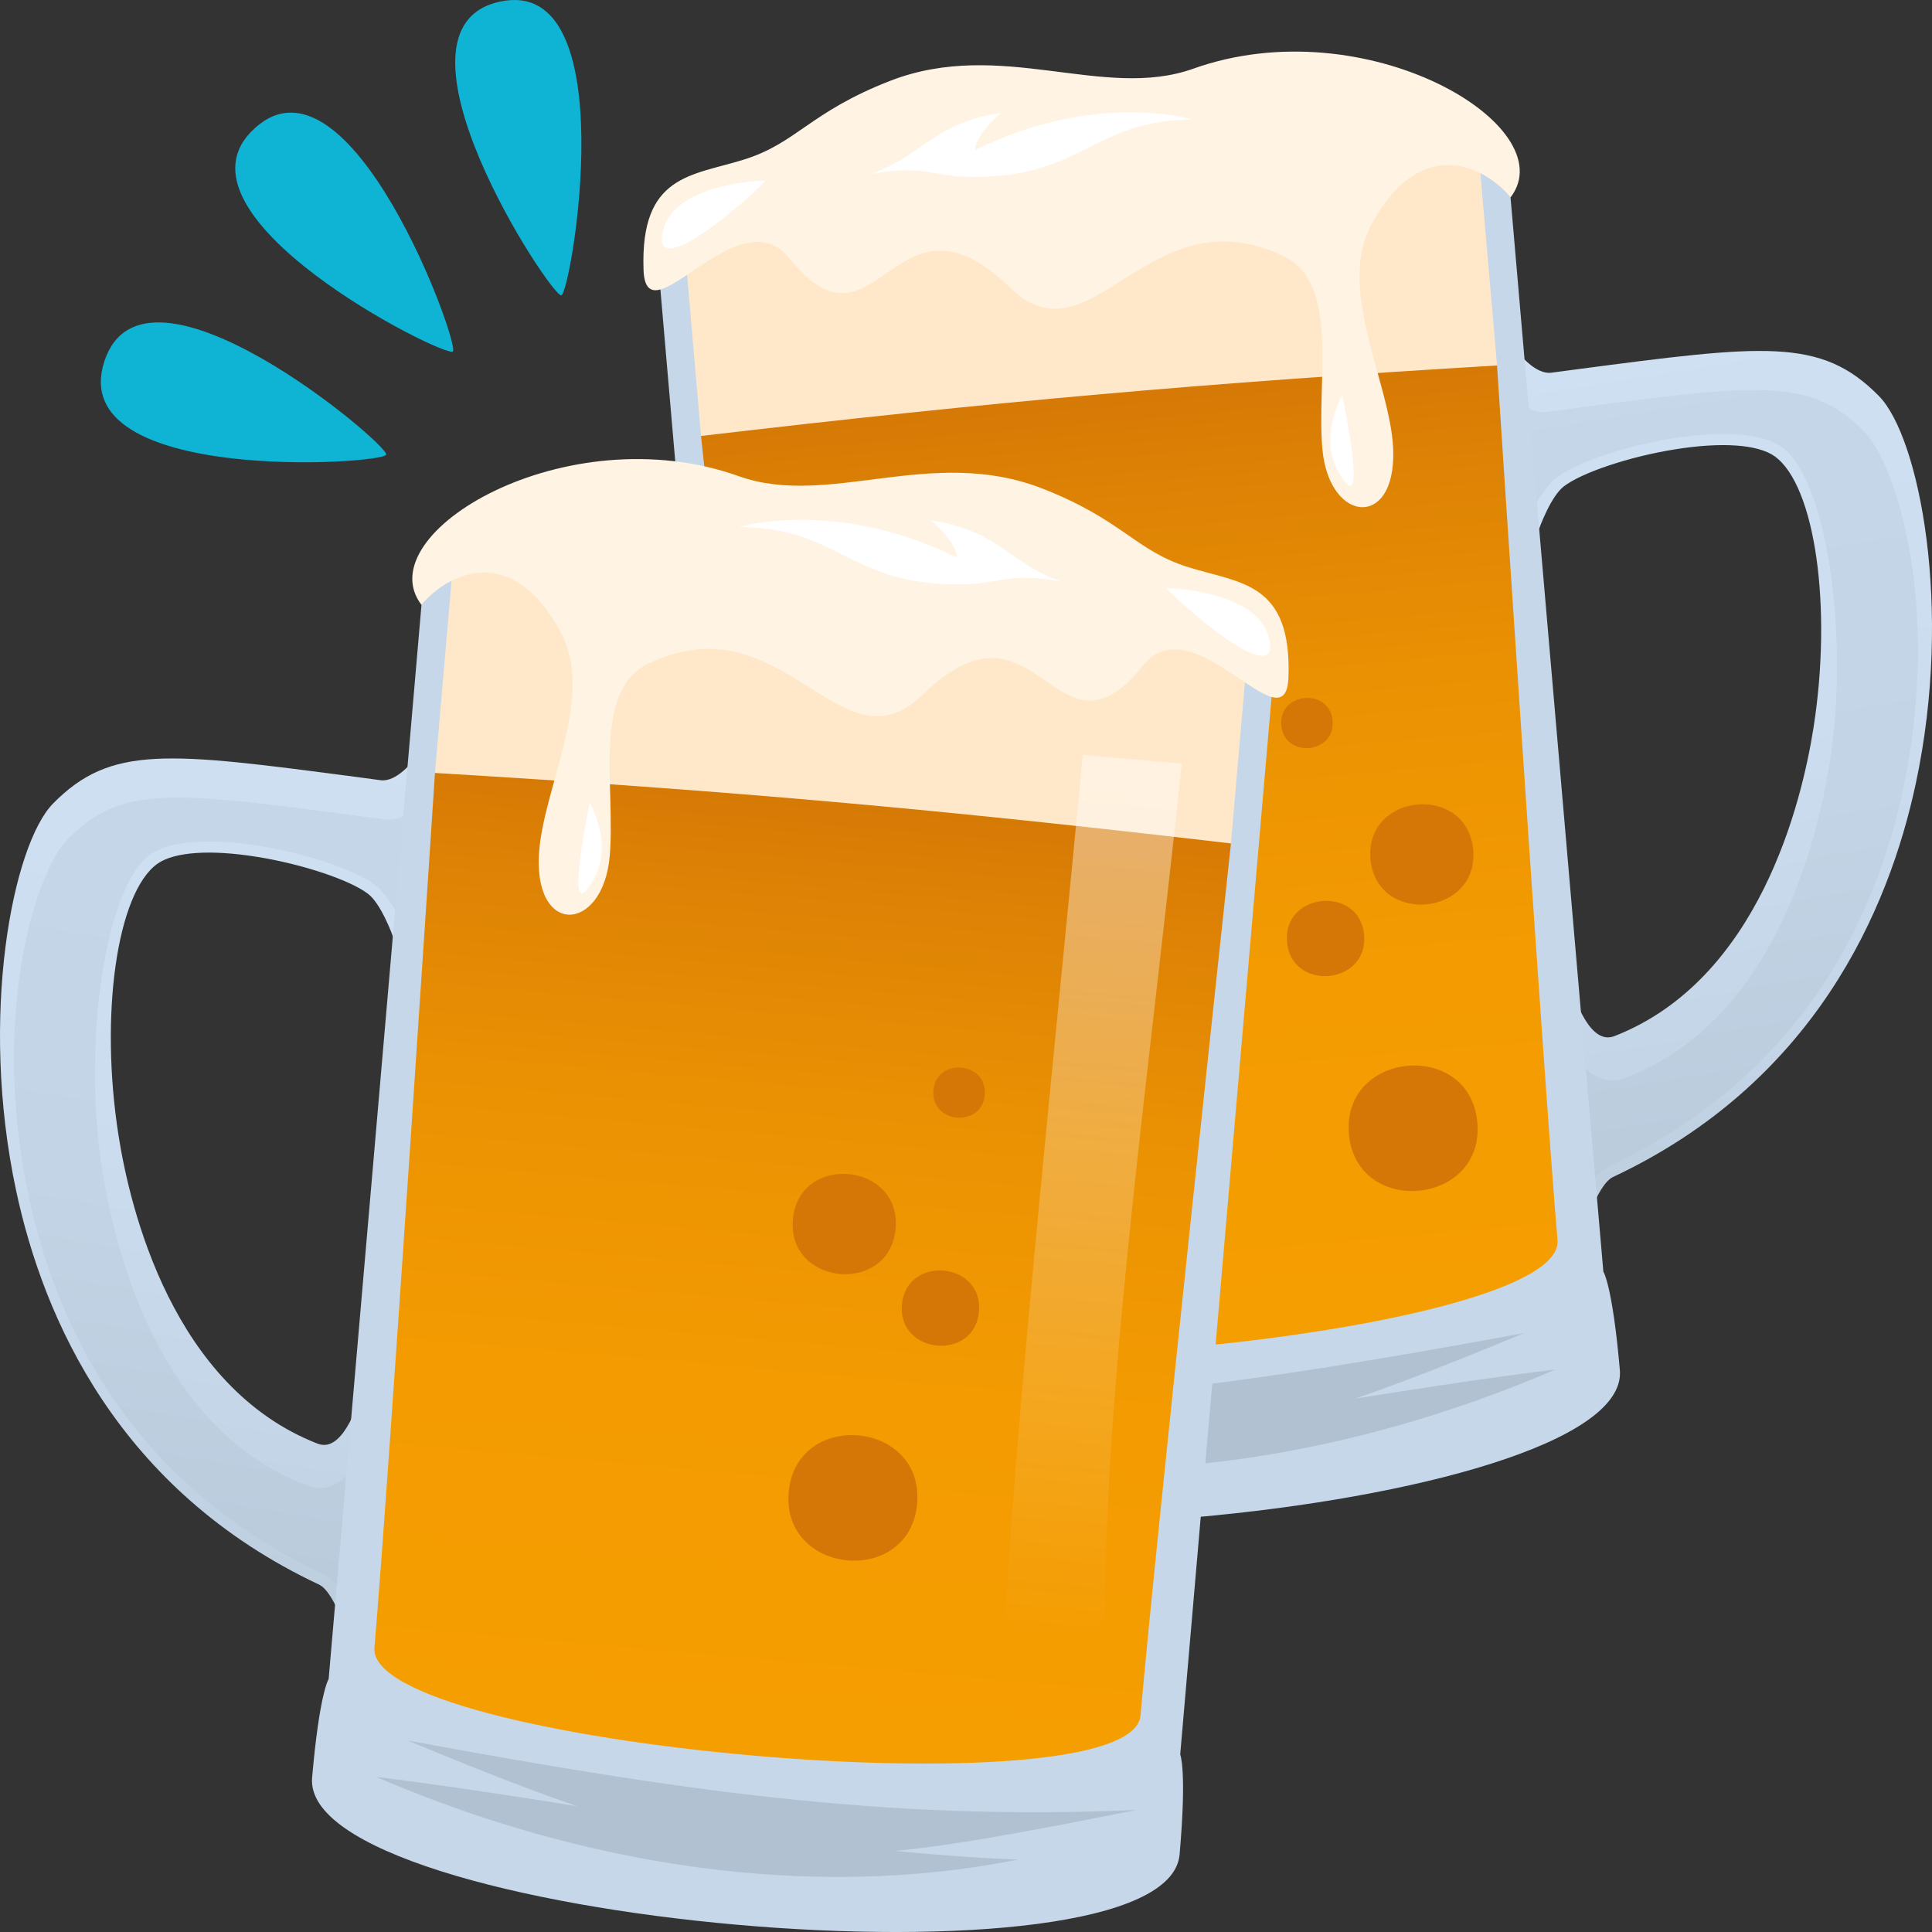 <?xml version="1.0" encoding="utf-8"?>
<!-- Generator: Adobe Illustrator 15.0.0, SVG Export Plug-In . SVG Version: 6.00 Build 0)  -->
<!DOCTYPE svg PUBLIC "-//W3C//DTD SVG 1.1//EN" "http://www.w3.org/Graphics/SVG/1.1/DTD/svg11.dtd">
<svg version="1.1" id="Layer_1" xmlns:x="http://ns.adobe.com/Extensibility/1.0/" xmlns:i="http://ns.adobe.com/AdobeIllustrator/10.0/" xmlns:graph="http://ns.adobe.com/Graphs/1.0/"
	 xmlns="http://www.w3.org/2000/svg" xmlns:xlink="http://www.w3.org/1999/xlink" xmlns:a="http://ns.adobe.com/AdobeSVGViewerExtensions/3.0/"
	 x="0px" y="0px" width="64px" height="64px" viewBox="0 0 64 64" enable-background="new 0 0 64 64" xml:space="preserve">
<rect x="0" y="0" width="64" height="64" fill="#333333" stroke="none"/>
<path fill="#0FB4D4" d="M3.454,11.98c-1.315,4.084,9.236,3.404,9.339,3.081C12.898,14.739,4.771,7.889,3.454,11.98z"/>
<path fill="#0FB4D4" d="M16.564,0.053c4.151-0.887,2.358,9.66,2.03,9.73C18.265,9.854,12.407,0.943,16.564,0.053z"/>
<path fill="#0FB4D4" d="M8.438,4.248c-3.161,2.873,6.314,7.623,6.563,7.396C15.252,11.417,11.597,1.374,8.438,4.248z"/>
<linearGradient id="SVGID_1_" gradientUnits="userSpaceOnUse" x1="98.869" y1="138.341" x2="98.869" y2="108.167" gradientTransform="matrix(0.987 -0.161 0.161 0.987 -60.357 -79.953)">
	<stop  offset="0" style="stop-color:#B8CAD9"/>
	<stop  offset="0.075" style="stop-color:#BACCDC"/>
	<stop  offset="0.462" style="stop-color:#C2D4E5"/>
	<stop  offset="1" style="stop-color:#C5D7E8"/>
	<a:midPointStop  offset="0" style="stop-color:#B8CAD9"/>
	<a:midPointStop  offset="0.23" style="stop-color:#B8CAD9"/>
	<a:midPointStop  offset="1" style="stop-color:#C5D7E8"/>
</linearGradient>
<path fill="url(#SVGID_1_)" d="M49.994,11.601l0.738,6.037c0,0,0.4-1.238,0.938-1.658c1.15-0.898,5.793-2.042,7.238-1.012
	c2.828,2.013,2.506,16.45-5.344,19.52c-1.258,0.496-1.803-2.1-1.803-2.1l0.197,9.467c0,0,0.553-2.636,1.385-3.027
	c13.215-6.206,10.992-23.298,8.748-25.581c-1.926-1.958-3.742-1.628-10.676-0.716C50.66,12.632,49.994,11.601,49.994,11.601z"/>
<linearGradient id="SVGID_2_" gradientUnits="userSpaceOnUse" x1="98.752" y1="140.047" x2="98.752" y2="107.294" gradientTransform="matrix(0.987 -0.161 0.161 0.987 -60.357 -79.953)">
	<stop  offset="0" style="stop-color:#B8CAD9"/>
	<stop  offset="0.238" style="stop-color:#C3D5E6"/>
	<stop  offset="0.557" style="stop-color:#CBDDEF"/>
	<stop  offset="1" style="stop-color:#CEE0F2"/>
	<a:midPointStop  offset="0" style="stop-color:#B8CAD9"/>
	<a:midPointStop  offset="0.23" style="stop-color:#B8CAD9"/>
	<a:midPointStop  offset="1" style="stop-color:#CEE0F2"/>
</linearGradient>
<path fill="url(#SVGID_2_)" d="M51.795,43.61l-0.234-11.217l0.398-0.045c0.119,0.558,0.627,2.133,1.387,2.01
	c0.047-0.006,0.096-0.021,0.143-0.039c4.787-1.873,6.199-7.759,6.584-10.201c0.631-4.01,0.055-8.047-1.287-9.004
	c-0.555-0.394-1.758-0.477-3.305-0.228c-1.51,0.241-3.092,0.772-3.682,1.23c-0.402,0.316-0.766,1.241-0.873,1.567l-0.281,0.876
	l-0.957-7.794l0.48,0.735c0.166,0.261,0.713,0.913,1.223,0.846l0.797-0.106c6.25-0.822,8.135-1.073,10.055,0.88
	c1.33,1.351,2.465,7.02,1.221,12.83c-0.902,4.224-3.377,9.916-10.031,13.04c-0.539,0.256-1.066,1.912-1.273,2.894L51.795,43.61z
	 M51.953,34.607l0.18,5.869c0.256-0.755,0.637-1.584,1.123-1.812c6.504-3.059,8.895-8.354,9.781-12.496
	c1.291-6.039-0.219-10.79-1.281-11.868c-1.779-1.809-3.459-1.588-9.705-0.763l-0.797,0.105c-0.457,0.061-0.869-0.206-1.164-0.484
	l0.637,3.825c0.176-0.368,0.531-0.922,0.816-1.145c0.648-0.509,2.279-1.063,3.877-1.318c0.975-0.156,2.738-0.326,3.615,0.298
	c1.465,1.042,2.242,6.213,1.582,10.408c-0.395,2.506-1.809,8.645-6.83,10.497C52.93,36.041,52.244,35.203,51.953,34.607z"/>
<path fill="#C5D7E8" d="M53.113,42.122L49.881,4.714c-0.092-1.057-28.302,1.441-28.21,2.497l3.232,37.409
	c0,0-0.223,0.499,0.021,3.311c0.415,4.803,29.15,2.256,28.736-2.544C53.416,42.574,53.113,42.122,53.113,42.122z"/>
<linearGradient id="SVGID_3_" gradientUnits="userSpaceOnUse" x1="61.792" y1="98.912" x2="61.792" y2="66.568" gradientTransform="matrix(0.996 -0.087 0.087 0.996 -31.026 -48.502)">
	<stop  offset="0" style="stop-color:#F59E01"/>
	<stop  offset="0.375" style="stop-color:#F39B01"/>
	<stop  offset="0.645" style="stop-color:#EB9203"/>
	<stop  offset="0.881" style="stop-color:#DD8205"/>
	<stop  offset="1" style="stop-color:#D47706"/>
	<a:midPointStop  offset="0" style="stop-color:#F59E01"/>
	<a:midPointStop  offset="0.77" style="stop-color:#F59E01"/>
	<a:midPointStop  offset="1" style="stop-color:#D47706"/>
</linearGradient>
<path fill="url(#SVGID_3_)" d="M23.222,14.442c0,0,2.512,23.284,2.996,28.886c0.282,3.263,25.659,1.014,25.377-2.248
	c-0.459-5.325-2.004-28.974-2.004-28.974C49.355,10.989,23.263,13.301,23.222,14.442z"/>
<path fill="#FFE8C9" d="M22.619,7.462c0,0,0.25,2.885,0.603,6.98c9.706-1.14,16.618-1.752,26.37-2.336
	c-0.354-4.096-0.604-6.981-0.604-6.981C48.918,4.324,22.55,6.661,22.619,7.462z"/>
<path fill="#D47706" d="M48.939,37.188c0.238,2.756-4.016,3.136-4.254,0.375C44.447,34.804,48.699,34.427,48.939,37.188z"/>
<path fill="#D47706" d="M45.188,30.974c0.143,1.657-2.41,1.884-2.553,0.228C42.492,29.547,45.045,29.319,45.188,30.974z"/>
<path fill="#D47706" d="M48.801,28.154c0.191,2.205-3.213,2.507-3.402,0.301C45.207,26.248,48.609,25.945,48.801,28.154z"/>
<path fill="#D47706" d="M44.145,23.875c0.096,1.104-1.605,1.254-1.701,0.15S44.049,22.772,44.145,23.875z"/>
<path fill="#B2C1D1" d="M26.341,46.46c10.587,2.08,12.657,2.491,24.146-2.3C41.627,45.788,34.752,46.83,26.341,46.46z"/>
<path fill="#B2C1D1" d="M30.28,48.104c6.896,1.377,14.423,0.201,21.251-2.739C44.381,46.242,37.521,47.814,30.28,48.104z"/>
<path fill="#FFF3E3" d="M21.318,8.936c-0.11-3.151,1.588-3.108,3.31-3.645c1.765-0.545,2.181-1.57,4.86-2.613
	c3.67-1.423,7.059,0.661,10.036-0.401c5.723-2.042,12.322,1.901,10.516,4.261c-0.789-0.972-2.967-2.185-4.625,0.931
	c-1.105,2.08,0.535,5.038,0.721,7.18c0.25,2.899-2.111,2.771-2.332,0.209c-0.197-2.281,0.59-5.473-1.279-6.37
	c-4.494-2.163-6.354,3.688-9.076,1.034c-3.835-3.738-4.394,2.655-7.306-0.973C24.462,6.455,21.401,11.33,21.318,8.936z"/>
<path fill="#FFFFFF" d="M25.367,5.979c0,0-3.046,0.051-3.413,1.692C21.588,9.311,24.501,6.887,25.367,5.979z"/>
<path fill="#FFFFFF" d="M44.465,13.096c0,0-0.967,1.621,0.113,2.895C45.234,16.76,44.465,13.096,44.465,13.096z"/>
<path fill="#FFFFFF" d="M28.842,5.766c2.13-0.387,1.998,0.257,4.253,0.056c2.867-0.254,3.375-1.848,6.42-1.861
	c0,0-3.203-0.977-7.218,1.013c0,0-0.055-0.421,0.853-1.23C30.896,4.075,30.556,5.176,28.842,5.766z"/>
<linearGradient id="SVGID_4_" gradientUnits="userSpaceOnUse" x1="-1209.592" y1="-62.009" x2="-1209.592" y2="-92.185" gradientTransform="matrix(-0.987 -0.161 -0.161 0.987 -1199.287 -79.953)">
	<stop  offset="0" style="stop-color:#B8CAD9"/>
	<stop  offset="0.075" style="stop-color:#BACCDC"/>
	<stop  offset="0.462" style="stop-color:#C2D4E5"/>
	<stop  offset="1" style="stop-color:#C5D7E8"/>
	<a:midPointStop  offset="0" style="stop-color:#B8CAD9"/>
	<a:midPointStop  offset="0.23" style="stop-color:#B8CAD9"/>
	<a:midPointStop  offset="1" style="stop-color:#C5D7E8"/>
</linearGradient>
<path fill="url(#SVGID_4_)" d="M14.006,25.099l-0.74,6.038c0,0-0.4-1.239-0.938-1.659c-1.15-0.898-5.792-2.041-7.238-1.011
	c-2.828,2.013-2.506,16.449,5.344,19.521c1.257,0.493,1.803-2.102,1.803-2.102l-0.198,9.468c0,0-0.553-2.637-1.385-3.026
	c-13.215-6.209-10.993-23.3-8.747-25.583c1.926-1.958,3.742-1.628,10.676-0.715C13.34,26.13,14.006,25.099,14.006,25.099z"/>
<linearGradient id="SVGID_5_" gradientUnits="userSpaceOnUse" x1="-1209.709" y1="-60.302" x2="-1209.709" y2="-93.057" gradientTransform="matrix(-0.987 -0.161 -0.161 0.987 -1199.287 -79.953)">
	<stop  offset="0" style="stop-color:#B8CAD9"/>
	<stop  offset="0.238" style="stop-color:#C3D5E6"/>
	<stop  offset="0.557" style="stop-color:#CBDDEF"/>
	<stop  offset="1" style="stop-color:#CEE0F2"/>
	<a:midPointStop  offset="0" style="stop-color:#B8CAD9"/>
	<a:midPointStop  offset="0.23" style="stop-color:#B8CAD9"/>
	<a:midPointStop  offset="1" style="stop-color:#CEE0F2"/>
</linearGradient>
<path fill="url(#SVGID_5_)" d="M11.842,55.384c-0.208-0.981-0.736-2.639-1.274-2.893C3.915,49.364,1.439,43.674,0.536,39.45
	c-1.244-5.811-0.108-11.48,1.222-12.832c1.92-1.951,3.805-1.701,10.055-0.879l0.797,0.107c0.509,0.066,1.056-0.587,1.222-0.846
	l0.479-0.736l-0.957,7.796l-0.281-0.876c-0.106-0.328-0.471-1.252-0.873-1.568c-0.589-0.459-2.171-0.989-3.681-1.231
	c-1.546-0.249-2.75-0.167-3.304,0.228c-1.342,0.957-1.919,4.994-1.288,9.005c0.385,2.441,1.797,8.328,6.583,10.201
	c0.048,0.018,0.096,0.031,0.143,0.039c0.76,0.123,1.269-1.452,1.386-2.011l0.399,0.045L12.205,57.11L11.842,55.384z M10.212,49.224
	c-5.021-1.854-6.436-7.99-6.831-10.497c-0.66-4.194,0.117-9.365,1.583-10.407c0.878-0.625,2.641-0.456,3.615-0.3
	c1.599,0.257,3.229,0.81,3.877,1.319c0.285,0.222,0.64,0.775,0.816,1.145l0.637-3.825c-0.295,0.276-0.708,0.546-1.166,0.483
	l-0.796-0.104c-6.247-0.826-7.927-1.046-9.706,0.762c-1.062,1.08-2.572,5.829-1.28,11.868c0.887,4.142,3.276,9.438,9.781,12.496
	c0.485,0.227,0.867,1.057,1.124,1.812l0.179-5.868C11.755,48.703,11.069,49.54,10.212,49.224z"/>
<path fill="#C5D7E8" d="M10.887,55.62l3.233-37.408c0.091-1.057,28.3,1.442,28.208,2.498l-3.232,37.409c0,0,0.225,0.499-0.02,3.312
	c-0.414,4.8-29.151,2.254-28.737-2.545C10.583,56.073,10.887,55.62,10.887,55.62z"/>
<linearGradient id="SVGID_6_" gradientUnits="userSpaceOnUse" x1="-1257.992" y1="-3.004" x2="-1257.992" y2="-35.348" gradientTransform="matrix(-0.996 -0.087 -0.087 0.996 -1228.619 -48.502)">
	<stop  offset="0" style="stop-color:#F59E01"/>
	<stop  offset="0.375" style="stop-color:#F39B01"/>
	<stop  offset="0.645" style="stop-color:#EB9203"/>
	<stop  offset="0.881" style="stop-color:#DD8205"/>
	<stop  offset="1" style="stop-color:#D47706"/>
	<a:midPointStop  offset="0" style="stop-color:#F59E01"/>
	<a:midPointStop  offset="0.77" style="stop-color:#F59E01"/>
	<a:midPointStop  offset="1" style="stop-color:#D47706"/>
</linearGradient>
<path fill="url(#SVGID_6_)" d="M40.777,27.94c0,0-2.512,23.285-2.996,28.887c-0.281,3.262-25.659,1.014-25.377-2.248
	c0.46-5.325,2.005-28.974,2.005-28.974C14.644,24.488,40.736,26.8,40.777,27.94z"/>
<path fill="#FFE8C9" d="M41.381,20.959c0,0-0.25,2.886-0.604,6.981c-9.705-1.138-16.617-1.751-26.369-2.335
	c0.354-4.097,0.603-6.981,0.603-6.981C15.081,17.824,41.449,20.159,41.381,20.959z"/>
<path fill="#D47706" d="M26.127,49.432c-0.238,2.757,4.015,3.136,4.254,0.376C30.62,47.048,26.366,46.671,26.127,49.432z"/>
<path fill="#D47706" d="M29.877,43.218c-0.143,1.657,2.41,1.884,2.553,0.227C32.573,41.789,30.021,41.563,29.877,43.218z"/>
<path fill="#D47706" d="M26.265,40.398c-0.191,2.204,3.212,2.506,3.403,0.3C29.858,38.492,26.455,38.189,26.265,40.398z"/>
<path fill="#D47706" d="M30.92,36.119c-0.096,1.103,1.606,1.254,1.701,0.15C32.717,35.165,31.016,35.016,30.92,36.119z"/>
<path fill="#B2C1D1" d="M37.658,59.957c-10.586,2.082-12.656,2.494-24.145-2.298C22.373,59.287,29.247,60.329,37.658,59.957z"/>
<path fill="#B2C1D1" d="M33.721,61.602c-6.897,1.377-14.424,0.202-21.253-2.737C19.619,59.742,26.479,61.313,33.721,61.602z"/>
<linearGradient id="SVGID_7_" gradientUnits="userSpaceOnUse" x1="-1267.644" y1="-7.676" x2="-1267.644" y2="-41.036" gradientTransform="matrix(-0.996 -0.087 -0.087 0.996 -1228.619 -48.502)">
	<stop  offset="0" style="stop-color:#FFFFFF;stop-opacity:0"/>
	<stop  offset="0.114" style="stop-color:#FFFFFF;stop-opacity:0.114"/>
	<stop  offset="1" style="stop-color:#FFFFFF"/>
	<a:midPointStop  offset="0" style="stop-color:#FFFFFF;stop-opacity:0"/>
	<a:midPointStop  offset="0.23" style="stop-color:#FFFFFF;stop-opacity:0"/>
	<a:midPointStop  offset="1" style="stop-color:#FFFFFF"/>
</linearGradient>
<path opacity="0.5" fill="url(#SVGID_7_)" enable-background="new    " d="M39.146,25.297c-1.041,9.986-2.521,20.188-2.535,28.079
	c-0.002,1.091-3.398,1.484-3.293-0.189c0.469-7.665,1.678-18.941,2.551-28.18L39.146,25.297z"/>
<path fill="#FFF3E3" d="M42.682,22.434c0.109-3.15-1.588-3.108-3.311-3.643c-1.764-0.547-2.18-1.573-4.859-2.614
	c-3.67-1.423-7.058,0.661-10.036-0.402c-5.722-2.042-12.321,1.902-10.514,4.262c0.789-0.973,2.967-2.185,4.624,0.93
	c1.106,2.079-0.536,5.039-0.721,7.181c-0.25,2.898,2.112,2.771,2.333,0.208c0.197-2.281-0.59-5.474,1.278-6.369
	c4.495-2.163,6.355,3.688,9.078,1.034c3.833-3.739,4.394,2.653,7.306-0.973C39.537,19.955,42.6,24.829,42.682,22.434z"/>
<path fill="#FFFFFF" d="M38.633,19.478c0,0,3.045,0.051,3.412,1.692C42.412,22.81,39.498,20.387,38.633,19.478z"/>
<path fill="#FFFFFF" d="M19.534,26.594c0,0,0.968,1.621-0.113,2.894C18.766,30.258,19.534,26.594,19.534,26.594z"/>
<path fill="#FFFFFF" d="M35.158,19.266c-2.131-0.389-1.998,0.255-4.255,0.055c-2.865-0.254-3.373-1.848-6.418-1.863
	c0,0,3.202-0.975,7.217,1.015c0,0,0.055-0.421-0.852-1.23C33.104,17.574,33.443,18.676,35.158,19.266z"/>
</svg>
